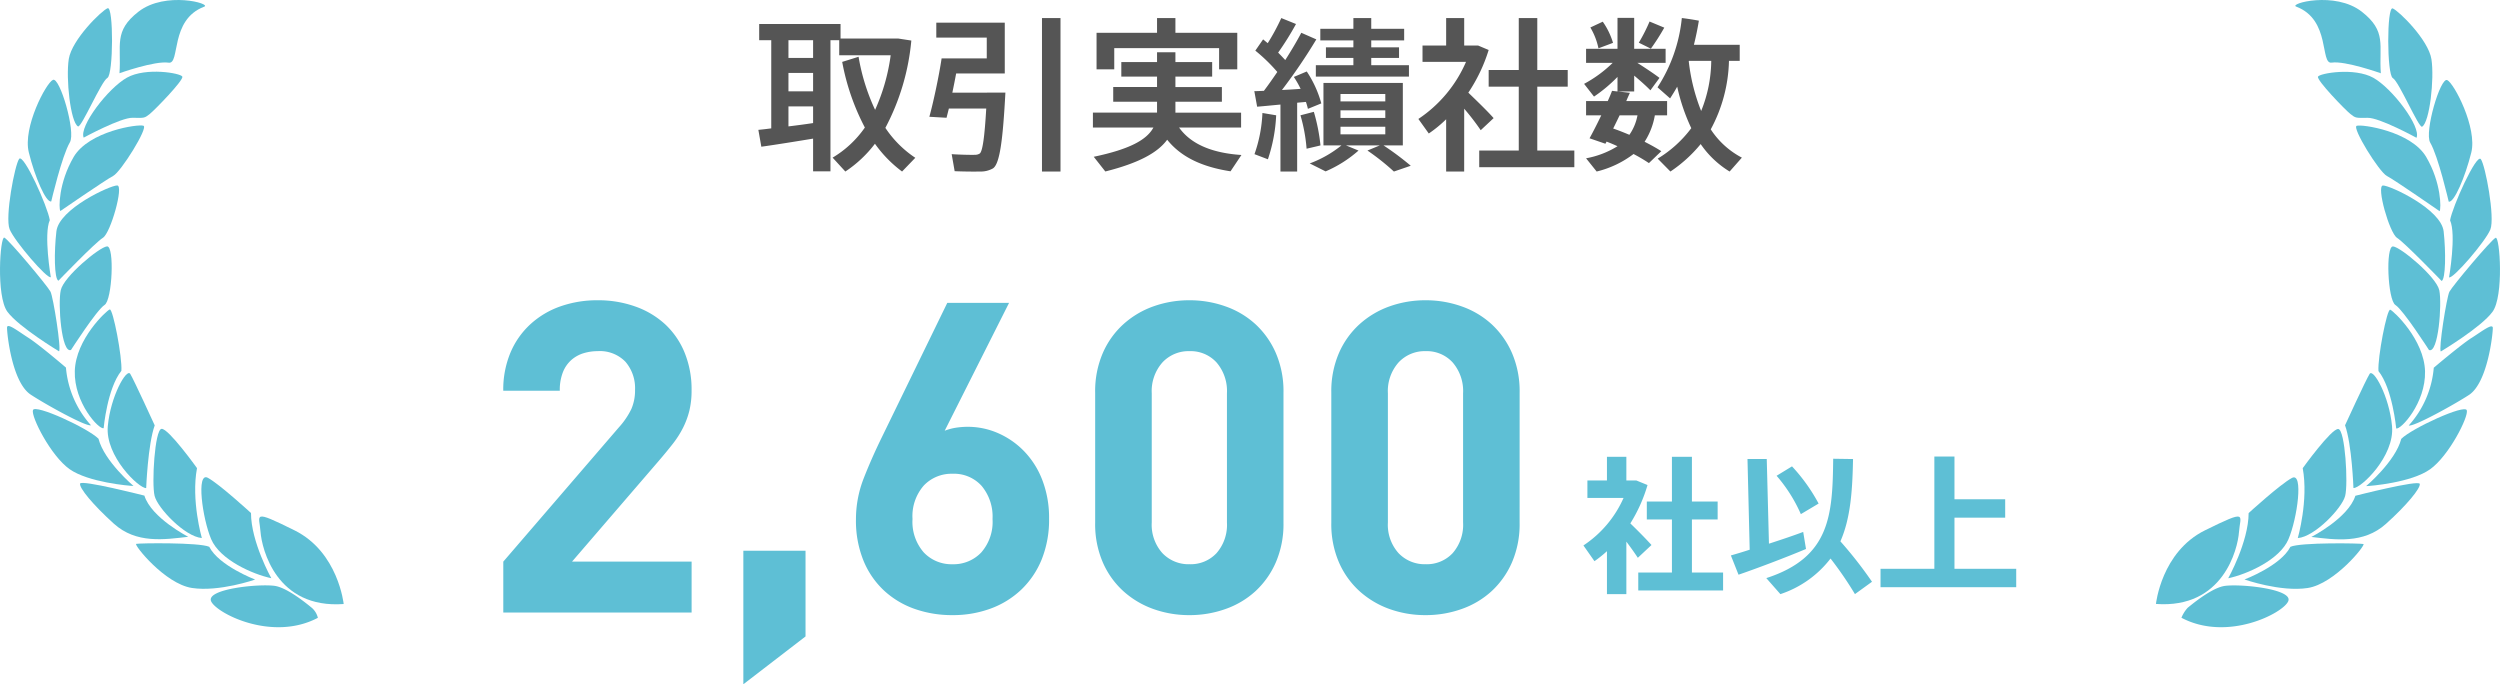 <svg xmlns="http://www.w3.org/2000/svg" xmlns:xlink="http://www.w3.org/1999/xlink" width="408.154" height="111.715" viewBox="0 0 408.154 111.715">
  <defs>
    <clipPath id="clip-path">
      <rect id="長方形_566" data-name="長方形 566" width="56.169" height="102.401" fill="#5ebfd5"/>
    </clipPath>
    <clipPath id="clip-path-2">
      <rect id="長方形_565" data-name="長方形 565" width="56.111" height="102.4" fill="#5ebfd5"/>
    </clipPath>
  </defs>
  <g id="fv_feature01" transform="translate(-556.266 173)">
    <path id="パス_236" data-name="パス 236" d="M-75.276-16.281V-19.17h4.023v2.889Zm0,5.454v-3h4.023v3Zm0,5.724V-8.37h4.023v2.727C-72.495-5.454-73.9-5.265-75.276-5.1Zm-4.914.567.486,2.754c2.16-.3,5.67-.864,8.451-1.323V2.241h2.835V-19.17h1.431v2.457h8.4A31.834,31.834,0,0,1-61.128-7.8a33.348,33.348,0,0,1-2.7-8.667l-2.673.837A37.6,37.6,0,0,0-62.8-4.914,16.973,16.973,0,0,1-68.067,0l2.079,2.268a19.77,19.77,0,0,0,4.833-4.536,20.224,20.224,0,0,0,4.428,4.536l2.16-2.241A17.535,17.535,0,0,1-59.454-4.86a37.736,37.736,0,0,0,4.239-14.256l-2.106-.324h-9.45v-2.376H-80.055v2.646h1.971V-4.779Q-79.3-4.617-80.19-4.536Zm46.305-18.252V2.268h3.024V-22.788Zm-8.964,12.177h-5.67c.216-1.026.432-2.106.621-3.132h7.938v-8.289H-51.138v2.43H-42.9v3.4h-7.371c-.432,2.889-1.35,7.182-2,9.531l2.808.162c.108-.459.243-.972.378-1.512h6.1c-.27,4.644-.594,6.966-1.053,7.344a1.4,1.4,0,0,1-.756.216c-.837.027-2.7-.027-3.834-.108l.486,2.781c1.188.054,3.186.081,4.1.054a4.05,4.05,0,0,0,2.16-.513c1.134-.756,1.62-4.833,2.025-12.366h-3Zm17.874-9.774v5.967h2.889v-3.456H-4.968v3.456H-2v-5.967H-12.1v-2.4h-3v2.4ZM-11.5-4.914H-1.377v-2.43H-12.1V-9.126h7.587v-2.4H-12.1v-1.7H-6.1v-2.376H-12.1V-17.2h-3v1.593h-5.832v2.376h5.832v1.7h-7.155v2.4h7.155v1.782H-25.569v2.43h9.882c-1.08,2-3.834,3.537-9.747,4.779l1.89,2.4c5.481-1.377,8.559-3.078,10.1-5.184,2.4,3,5.994,4.482,10.341,5.157L-1.323-.432C-5.778-.729-9.45-2.025-11.5-4.914ZM10.827-15.093v1.863h15.2v-1.863H19.872v-1.188h4.536v-1.728H19.872v-1.134h5.373v-1.89H19.872v-1.755H16.956v1.755h-5.4v1.89h5.4v1.134H12.474v1.728h4.482v1.188Zm4.023,4.7h7.317V-9.18H14.85Zm0,2.673h7.317V-6.48H14.85Zm0,2.673h7.317v1.242H14.85Zm4.4,3.888a38.31,38.31,0,0,1,4.32,3.429l2.754-.945A47.808,47.808,0,0,0,21.87-2h3.159V-12.2H12.069V-2h2.943A18.359,18.359,0,0,1,9.828.945l2.592,1.3a20.037,20.037,0,0,0,5.373-3.4L15.741-2h5.535ZM7.776-8.964c.486-.054.972-.081,1.431-.135a10.419,10.419,0,0,1,.324,1.134l2.187-.891a17.9,17.9,0,0,0-2.376-5.211l-2.106.891a17.2,17.2,0,0,1,1.107,1.944c-.972.081-2.025.135-3.051.189a90.465,90.465,0,0,0,5.616-8.262l-2.457-1.08C7.8-19.143,6.885-17.577,5.832-15.93c-.351-.378-.729-.783-1.161-1.215a46.925,46.925,0,0,0,2.916-4.671l-2.4-.972a35.877,35.877,0,0,1-2.214,4.1c-.243-.189-.486-.405-.756-.621L.945-17.469a27.609,27.609,0,0,1,3.591,3.483c-.7,1.026-1.431,2.079-2.187,3.078-.594.027-1.134.054-1.566.054l.459,2.538c1.026-.081,2.376-.216,3.807-.351V2.268H7.776Zm.54,2.052a26.91,26.91,0,0,1,1,5.454c2.079-.486,2.079-.486,2.268-.54A30.044,30.044,0,0,0,10.5-7.479ZM2.106-7.29A23.053,23.053,0,0,1,.81-.567L3,.27a26.123,26.123,0,0,0,1.35-7.182Zm32.94-.7a40.26,40.26,0,0,1,2.7,3.51l2.106-1.971c-.945-1.08-2.592-2.673-4.131-4.158a26.654,26.654,0,0,0,3.321-6.966l-1.728-.729H35.046v-4.482H32.1v4.482H28.242v2.673h7.1a21.376,21.376,0,0,1-7.776,9.315l1.7,2.376A20.893,20.893,0,0,0,32.1-6.264V2.268h2.943ZM37.5-1.161V1.566H53.028V-1.161H46.98V-11.583h4.968V-14.31H46.98v-8.478H43.956v8.478H39.042v2.727h4.914V-1.161Zm27.81-21.06a27.9,27.9,0,0,1-1.755,3.456l1.971.972a35.51,35.51,0,0,0,2.187-3.429Zm-9.666.972a11.027,11.027,0,0,1,1.323,3.4l2.376-.891a11.847,11.847,0,0,0-1.674-3.456ZM75.3-4.617A24.627,24.627,0,0,0,78.273-15.8h1.755v-2.619H72.549c.324-1.3.594-2.592.81-3.942-.864-.162-1.728-.3-2.781-.432a25.352,25.352,0,0,1-3.969,11.313l2.052,1.809c.4-.621.81-1.269,1.161-1.917a31.6,31.6,0,0,0,2.3,6.777A19.283,19.283,0,0,1,66.636.162l2.079,2.106a22.678,22.678,0,0,0,4.941-4.482,15.516,15.516,0,0,0,4.725,4.482l2-2.268A13.593,13.593,0,0,1,75.3-4.617Zm-3.591-11.1.027-.081h3.645a22.312,22.312,0,0,1-1.647,8.181A31.123,31.123,0,0,1,71.712-15.714ZM64.5-2.592a11.56,11.56,0,0,0,1.674-4.32h2V-9.234H61.506c.189-.459.4-.918.594-1.35L60.156-10.8H62.8v-2.592c1.026.864,2,1.728,2.646,2.4l1.485-2.025c-.837-.648-2.268-1.593-3.618-2.457h4.617v-2.3H62.8v-5.049H60.075v5.049h-5.13v2.3h4.347a20.549,20.549,0,0,1-4.671,3.429l1.62,2.079a24.209,24.209,0,0,0,3.834-3.213V-10.8l-.891-.108c-.189.513-.432,1.08-.7,1.674H54.945v2.322h2.484c-.675,1.4-1.377,2.781-1.917,3.753l2.592.891.189-.351c.621.243,1.215.486,1.782.756A14.727,14.727,0,0,1,54.945.108l1.728,2.16A16.25,16.25,0,0,0,62.694-.594,26.829,26.829,0,0,1,65.205.891L67.23-1.053C66.393-1.593,65.5-2.079,64.5-2.592Zm-5.13-2.16c.351-.7.7-1.431,1.053-2.16h2.916a8.151,8.151,0,0,1-1.323,3.186C61.182-4.077,60.318-4.428,59.373-4.752Z" transform="translate(760.266 -147.264)" fill="#555"/>
    <g id="グループ_201" data-name="グループ 201" transform="translate(908.25 -173)">
      <g id="グループ_199" data-name="グループ 199" transform="translate(0)" clip-path="url(#clip-path)">
        <path id="パス_162" data-name="パス 162" d="M74.238,435.484c1.447-3.371,2.492-11.029.568-10s-7.072,5.734-7.072,5.734c-.018,4.727-3.334,10.644-3.334,10.644,3.041-.641,8.409-3,9.838-6.376" transform="translate(-52.602 -347.454)" fill="#5ebfd5"/>
        <path id="パス_163" data-name="パス 163" d="M124.359,1.081c5.679,2.144,3.847,9.453,5.789,9.142,2.217-.33,8.024,1.74,8.024,1.74-.33-4.58,1.008-6.834-3.115-10.058-4.379-3.408-11.982-1.3-10.7-.824" transform="translate(-101.458 0)" fill="#5ebfd5"/>
        <path id="パス_164" data-name="パス 164" d="M13.557,462.842c.2-2.785,1.576-3.792-5.551-.275S0,474.586,0,474.586c10.974.806,13.356-8.959,13.557-11.743" transform="translate(0 -375.985)" fill="#5ebfd5"/>
        <path id="パス_165" data-name="パス 165" d="M243.434,81.5c1.3,2.18,3.023,9.637,3.023,9.637.843.256,2.675-3.957,3.682-8.006s-2.8-11.3-3.921-11.835-3.774,8.519-2.785,10.2" transform="translate(-198.659 -58.218)" fill="#5ebfd5"/>
        <path id="パス_166" data-name="パス 166" d="M207.751,18.829c.989.531,4.25,8.244,4.782,7.933,1.227-.733,2.015-7.823,1.521-11.011s-5.35-7.914-6.321-8.3c-.989-.4-.971,10.846.018,11.377" transform="translate(-169.076 -6.078)" fill="#5ebfd5"/>
        <path id="パス_167" data-name="パス 167" d="M153.387,64.981c-3.1-1.722-8.757-.733-9.032-.183-.257.568,4.452,5.441,5.295,6.1s.843.66,2.8.623c1.942-.055,7.988,3.261,7.988,3.261.788-1.814-3.957-8.079-7.053-9.8" transform="translate(-117.9 -52.285)" fill="#5ebfd5"/>
        <path id="パス_168" data-name="パス 168" d="M134.131,393.23c.513-1.96,0-10.827-1.118-10.937s-5.808,6.394-5.808,6.394c.971,5.258-.806,11.414-.806,11.414,2.766-.2,7.237-4.91,7.731-6.87" transform="translate(-103.243 -312.254)" fill="#5ebfd5"/>
        <path id="パス_169" data-name="パス 169" d="M253.546,230.429s6.559-3.921,8.427-6.467c1.887-2.547,1.209-12.385.513-12.092s-7.017,7.823-7.548,8.812c-.44.861-1.814,9.49-1.392,9.746" transform="translate(-207.031 -173.049)" fill="#5ebfd5"/>
        <path id="パス_170" data-name="パス 170" d="M178.453,111.91c-.824.293,3.664,7.548,4.928,8.189,1.264.66,8.611,5.753,8.611,5.753.257-.421.293-4.6-2.18-8.831-2.455-4.232-10.534-5.4-11.359-5.111" transform="translate(-145.677 -91.372)" fill="#5ebfd5"/>
        <path id="パス_171" data-name="パス 171" d="M176.176,341.194c-.44-4.892-3.06-9.508-3.664-8.556s-4.012,8.391-4.012,8.391c1.118,3.1,1.374,10.241,1.374,10.241,1.191.092,6.742-5.185,6.3-10.076" transform="translate(-137.63 -271.595)" fill="#5ebfd5"/>
        <path id="パス_172" data-name="パス 172" d="M210.826,172.809c-.4-3.682-8.812-7.548-9.911-7.511-1.118.037,1.044,7.75,2.308,8.556s7.273,7.035,7.273,7.035c.66-.311.7-4.763.33-8.079" transform="translate(-163.853 -135.014)" fill="#5ebfd5"/>
        <path id="パス_173" data-name="パス 173" d="M215.417,226.758c-.476-2.2-6.3-7.053-7.548-7.163s-.879,8.776.385,9.563c1.282.806,5.478,7.347,5.478,7.347,1.539.678,2.143-7.53,1.685-9.747" transform="translate(-169.157 -179.363)" fill="#5ebfd5"/>
        <path id="パス_174" data-name="パス 174" d="M205.849,286.04c-.147-5.2-5.148-9.856-5.679-10.058s-2.089,7.823-1.924,10.021c2.29,2.858,2.895,9.362,2.895,9.362.714.275,4.837-4.14,4.708-9.325" transform="translate(-161.916 -225.418)" fill="#5ebfd5"/>
        <path id="パス_175" data-name="パス 175" d="M261.2,160.768c.568.4,5.954-5.844,6.742-7.8s-.824-10.534-1.557-11.487c-.714-.953-4.653,7.768-5.02,9.985,1.044,2.327-.165,9.307-.165,9.307" transform="translate(-213.347 -115.498)" fill="#5ebfd5"/>
        <path id="パス_176" data-name="パス 176" d="M22.7,526.974c7.53,3.994,16.69-.788,17.441-2.712.806-1.942-7.548-2.84-10.314-2.492-1.777.22-4.434,2.2-6.1,3.573a5.393,5.393,0,0,0-1.026,1.631" transform="translate(-18.541 -426.12)" fill="#5ebfd5"/>
        <path id="パス_177" data-name="パス 177" d="M235.5,292.743c-1.832,1.191-6.119,4.837-6.119,4.837A16.048,16.048,0,0,1,225.3,307c.733.293,7.4-3.389,9.838-4.983,3.078-2.034,3.9-10.095,3.884-10.937-.037-.806-1.667.476-3.518,1.667" transform="translate(-184.024 -237.543)" fill="#5ebfd5"/>
        <path id="パス_178" data-name="パス 178" d="M193.034,369.527c-.934,3.664-5.734,7.713-5.734,7.713.733-.018,7.383-.568,10.443-2.748,3.06-2.162,6.321-8.592,5.991-9.637-.33-1.026-8.977,2.95-10.7,4.672" transform="translate(-152.986 -297.876)" fill="#5ebfd5"/>
        <path id="パス_179" data-name="パス 179" d="M86.393,484.764c-1.576,3.1-7.493,5.331-7.493,5.331s5.881,2.07,10.314,1.392c4.415-.678,9.527-7.053,9.105-7.182s-10.278-.293-11.927.458" transform="translate(-64.445 -395.488)" fill="#5ebfd5"/>
        <path id="パス_180" data-name="パス 180" d="M145.682,432.619c-1.154,3.646-7.182,6.724-7.182,6.724,3.9.458,8.5,1.154,12.165-2.125,3.426-3.078,5.679-5.844,5.533-6.54-.165-.7-10.516,1.942-10.516,1.942" transform="translate(-113.126 -351.679)" fill="#5ebfd5"/>
      </g>
    </g>
    <g id="グループ_202" data-name="グループ 202" transform="translate(561.266 -173)">
      <g id="グループ_197" data-name="グループ 197" transform="translate(-5)" clip-path="url(#clip-path-2)">
        <path id="パス_143" data-name="パス 143" d="M49.48,180.813s5.991-6.229,7.273-7.017c1.264-.806,3.426-8.519,2.327-8.537-1.1-.037-9.508,3.811-9.93,7.493-.385,3.316-.366,7.768.33,8.061" transform="translate(-39.941 -134.982)" fill="#5ebfd5"/>
        <path id="パス_144" data-name="パス 144" d="M55.4,116.942c-2.473,4.232-2.455,8.409-2.18,8.831,0,0,7.365-5.075,8.629-5.734s5.771-7.9,4.947-8.189c-.824-.312-8.9.861-11.4,5.093" transform="translate(-43.371 -91.319)" fill="#5ebfd5"/>
        <path id="パス_145" data-name="パス 145" d="M84.976,70.784c.843-.678,5.569-5.533,5.313-6.1s-5.936-1.557-9.032.165-7.859,7.969-7.072,9.8c0,0,6.064-3.3,8.006-3.243,1.923.055,1.923.055,2.785-.623" transform="translate(-60.523 -52.178)" fill="#5ebfd5"/>
        <path id="パス_146" data-name="パス 146" d="M181.041,435.377c1.429,3.371,6.779,5.734,9.82,6.376,0,0-3.316-5.918-3.316-10.644,0,0-5.148-4.727-7.053-5.753-1.924-1.008-.88,6.65.55,10.021" transform="translate(-146.567 -347.355)" fill="#5ebfd5"/>
        <path id="パス_147" data-name="パス 147" d="M244.743,474.579s-.88-8.482-8.006-12.018-5.752-2.528-5.569.256c.22,2.785,2.583,12.568,13.575,11.762" transform="translate(-188.633 -375.966)" fill="#5ebfd5"/>
        <path id="パス_148" data-name="パス 148" d="M205.29,526.949c-7.53,3.975-16.672-.806-17.441-2.73-.769-1.96,7.585-2.84,10.351-2.492,1.777.238,4.434,2.217,6.1,3.591a3.134,3.134,0,0,1,.989,1.63" transform="translate(-153.393 -426.084)" fill="#5ebfd5"/>
        <path id="パス_149" data-name="パス 149" d="M133.188,484.695c-1.649-.733-11.505-.6-11.927-.476s4.672,6.522,9.105,7.2,10.314-1.374,10.314-1.374-5.918-2.253-7.493-5.35" transform="translate(-99.026 -395.426)" fill="#5ebfd5"/>
        <path id="パス_150" data-name="パス 150" d="M88.993,439.147s-6.027-3.078-7.163-6.724c0,0-10.333-2.638-10.5-1.96-.165.7,2.107,3.463,5.514,6.54,3.646,3.3,8.244,2.6,12.146,2.143" transform="translate(-58.257 -351.509)" fill="#5ebfd5"/>
        <path id="パス_151" data-name="パス 151" d="M55.086,236.465s4.2-6.54,5.478-7.346c1.264-.788,1.649-9.673.4-9.563s-7.072,4.947-7.548,7.145c-.495,2.2.11,10.406,1.667,9.765" transform="translate(-43.494 -179.331)" fill="#5ebfd5"/>
        <path id="パス_152" data-name="パス 152" d="M39.955,369.389c-1.722-1.722-10.351-5.7-10.7-4.672s2.913,7.475,5.973,9.637,9.71,2.73,10.443,2.748c0,0-4.782-4.049-5.716-7.713" transform="translate(-23.875 -297.763)" fill="#5ebfd5"/>
        <path id="パス_153" data-name="パス 153" d="M102.216,351.25s.275-7.145,1.392-10.241c0,0-3.408-7.456-3.994-8.409-.6-.953-3.224,3.664-3.664,8.537-.458,4.892,5.093,10.186,6.266,10.113" transform="translate(-78.35 -271.563)" fill="#5ebfd5"/>
        <path id="パス_154" data-name="パス 154" d="M144.643,399.98s-1.777-6.156-.788-11.414c0,0-4.672-6.522-5.789-6.412s-1.631,8.977-1.136,10.937c.476,1.979,4.928,6.669,7.713,6.889" transform="translate(-111.69 -312.14)" fill="#5ebfd5"/>
        <path id="パス_155" data-name="パス 155" d="M114.494,10.234c1.942.293.128-7,5.808-9.142,1.282-.477-6.321-2.6-10.718.806C105.462,5.1,106.8,7.376,106.47,11.956c-.018,0,5.808-2.07,8.024-1.722" transform="translate(-86.964 0)" fill="#5ebfd5"/>
        <path id="パス_156" data-name="パス 156" d="M71.362,295.129s.586-6.5,2.895-9.362c.165-2.18-1.374-10.2-1.905-10.021-.531.2-5.551,4.837-5.7,10.058-.147,5.2,3.976,9.618,4.708,9.325" transform="translate(-54.44 -225.226)" fill="#5ebfd5"/>
        <path id="パス_157" data-name="パス 157" d="M28.587,90.9s1.74-7.438,3.041-9.637c1.008-1.685-1.649-10.736-2.766-10.2-1.136.513-4.947,7.768-3.939,11.835.989,4.049,2.821,8.263,3.664,8.006" transform="translate(-20.22 -58.023)" fill="#5ebfd5"/>
        <path id="パス_158" data-name="パス 158" d="M9.631,230.29c.421-.256-.934-8.9-1.392-9.746-.531-.989-6.834-8.519-7.53-8.812-.678-.293-1.374,9.545.495,12.092,1.869,2.528,8.427,6.467,8.427,6.467" transform="translate(0 -172.936)" fill="#5ebfd5"/>
        <path id="パス_159" data-name="パス 159" d="M14.358,160.558s-1.191-6.98-.165-9.307c-.348-2.235-4.287-10.937-5-10-.714.953-2.345,9.527-1.557,11.487s6.174,8.208,6.724,7.823" transform="translate(-6.064 -115.314)" fill="#5ebfd5"/>
        <path id="パス_160" data-name="パス 160" d="M62.1,26.6c.531.311,3.811-7.383,4.8-7.914s1.026-11.78.037-11.377c-.989.385-5.826,5.111-6.339,8.281-.495,3.188.275,10.278,1.5,11.011" transform="translate(-49.369 -5.964)" fill="#5ebfd5"/>
        <path id="パス_161" data-name="パス 161" d="M19.973,306.743a16.048,16.048,0,0,1-4.085-9.417s-4.269-3.664-6.119-4.855-3.481-2.492-3.5-1.667c-.018.843.769,8.9,3.866,10.937,2.437,1.612,9.105,5.295,9.838,5" transform="translate(-5.121 -237.315)" fill="#5ebfd5"/>
      </g>
    </g>
    <path id="パス_234" data-name="パス 234" d="M7.416-6.48c.72.96,1.392,1.9,1.872,2.64L11.52-5.928C10.7-6.84,9.36-8.208,8.064-9.456a25,25,0,0,0,2.808-6.264l-1.824-.744H7.416v-3.864H4.248v3.864H1.056v2.856h5.9A18.032,18.032,0,0,1,.408-5.856l1.8,2.568A18.99,18.99,0,0,0,4.248-4.92V2.088H7.416ZM9.36-1.44V1.488H23.208V-1.44H18.12V-10.1h4.2v-2.928h-4.2v-7.3H14.856v7.3h-4.1V-10.1h4.1V-1.44ZM31.944-17.232a24.7,24.7,0,0,1,3.96,6.264l2.9-1.728a29.024,29.024,0,0,0-4.344-6.072ZM24.48-4.224,25.728-1.08c2.88-.984,7.776-2.832,11.016-4.2l-.456-2.784c-1.584.6-3.6,1.272-5.592,1.92l-.36-13.824H27.192l.36,14.808C26.376-4.776,25.32-4.464,24.48-4.224Zm17.88-2.3c1.68-3.816,1.968-8.376,2.064-13.44l-3.24-.048c-.1,9.264-.5,16.1-10.92,19.488l2.3,2.616A17.113,17.113,0,0,0,40.752-3.72a58.979,58.979,0,0,1,3.984,5.808L47.52.072A67.028,67.028,0,0,0,42.36-6.528ZM48.912-2.04v3H71.064v-3H60.984v-8.352h8.28v-3h-8.28v-6.984H57.7V-2.04Z" transform="translate(814.372 -78.093)" fill="#5ebfd5"/>
    <path id="パス_235" data-name="パス 235" d="M-82.821,0V-8.307l18.886-21.939a12.529,12.529,0,0,0,2.024-2.982,7.585,7.585,0,0,0,.6-3.124,6.6,6.6,0,0,0-1.562-4.579,5.792,5.792,0,0,0-4.544-1.74,7.983,7.983,0,0,0-2.237.319,5.4,5.4,0,0,0-1.988,1.065,5.229,5.229,0,0,0-1.42,1.988,7.858,7.858,0,0,0-.533,3.088h-9.23a15.635,15.635,0,0,1,1.172-6.212,13.337,13.337,0,0,1,3.266-4.651,14.186,14.186,0,0,1,4.9-2.911,18.046,18.046,0,0,1,6.071-.994,18,18,0,0,1,6.177,1.03,14.1,14.1,0,0,1,4.863,2.911,13.035,13.035,0,0,1,3.16,4.615,15.867,15.867,0,0,1,1.136,6.141,13.978,13.978,0,0,1-.355,3.3,13.3,13.3,0,0,1-1.029,2.8,15.734,15.734,0,0,1-1.7,2.663q-1.029,1.314-2.307,2.8L-71.6-8.307h19.525V0Zm39.192,11.715v-21.8h10.153V3.905ZM6.284-15.336A17.3,17.3,0,0,1,5.077-8.662,14.215,14.215,0,0,1,1.74-3.728,14.478,14.478,0,0,1-3.266-.639,17.749,17.749,0,0,1-9.478.426,18.3,18.3,0,0,1-15.691-.6,14.314,14.314,0,0,1-20.7-3.621a13.853,13.853,0,0,1-3.337-4.9,17.3,17.3,0,0,1-1.207-6.674,18.354,18.354,0,0,1,1.278-6.745q1.278-3.266,2.982-6.745l10.65-21.868H-.248L-10.756-29.678a8.834,8.834,0,0,1,1.882-.5,12.829,12.829,0,0,1,1.881-.142,12.3,12.3,0,0,1,4.934,1.029A13.373,13.373,0,0,1,2.2-26.341,13.877,13.877,0,0,1,5.183-21.62,17.078,17.078,0,0,1,6.284-15.336Zm-9.23.071a7.807,7.807,0,0,0-1.775-5.4,6.061,6.061,0,0,0-4.757-1.988,6.226,6.226,0,0,0-4.686,1.917,7.567,7.567,0,0,0-1.846,5.467A7.567,7.567,0,0,0-14.164-9.8,6.226,6.226,0,0,0-9.478-7.881,6.226,6.226,0,0,0-4.792-9.8,7.567,7.567,0,0,0-2.946-15.265Zm47.5.639A15.719,15.719,0,0,1,43.31-8.2a13.982,13.982,0,0,1-3.337,4.722,14.186,14.186,0,0,1-4.9,2.911,17.4,17.4,0,0,1-5.858.994,17.31,17.31,0,0,1-5.893-.994,14.638,14.638,0,0,1-4.9-2.911A13.747,13.747,0,0,1,15.052-8.2a15.719,15.719,0,0,1-1.243-6.426v-21.3a15.719,15.719,0,0,1,1.243-6.425,13.747,13.747,0,0,1,3.372-4.722,14.638,14.638,0,0,1,4.9-2.911,17.31,17.31,0,0,1,5.893-.994,17.4,17.4,0,0,1,5.858.994,14.186,14.186,0,0,1,4.9,2.911,13.982,13.982,0,0,1,3.337,4.722,15.719,15.719,0,0,1,1.243,6.425Zm-9.23-21.158a7.144,7.144,0,0,0-1.7-5.041,5.718,5.718,0,0,0-4.4-1.846,5.83,5.83,0,0,0-4.437,1.846,7.054,7.054,0,0,0-1.74,5.041V-14.7a6.926,6.926,0,0,0,1.74,5.006,5.887,5.887,0,0,0,4.438,1.81,5.773,5.773,0,0,0,4.4-1.81,7.013,7.013,0,0,0,1.7-5.006ZM83.106-14.626A15.719,15.719,0,0,1,81.863-8.2a13.982,13.982,0,0,1-3.337,4.722,14.186,14.186,0,0,1-4.9,2.911A17.4,17.4,0,0,1,67.77.426a17.31,17.31,0,0,1-5.893-.994,14.638,14.638,0,0,1-4.9-2.911A13.747,13.747,0,0,1,53.605-8.2a15.719,15.719,0,0,1-1.243-6.426v-21.3a15.719,15.719,0,0,1,1.243-6.425,13.747,13.747,0,0,1,3.373-4.722,14.638,14.638,0,0,1,4.9-2.911,17.31,17.31,0,0,1,5.893-.994,17.4,17.4,0,0,1,5.858.994,14.186,14.186,0,0,1,4.9,2.911,13.982,13.982,0,0,1,3.337,4.722,15.719,15.719,0,0,1,1.243,6.425Zm-9.23-21.158a7.144,7.144,0,0,0-1.7-5.041,5.718,5.718,0,0,0-4.4-1.846,5.83,5.83,0,0,0-4.437,1.846,7.054,7.054,0,0,0-1.739,5.041V-14.7a6.926,6.926,0,0,0,1.739,5.006,5.887,5.887,0,0,0,4.437,1.81,5.773,5.773,0,0,0,4.4-1.81,7.013,7.013,0,0,0,1.7-5.006Z" transform="translate(721.255 -73)" fill="#5ebfd5"/>
  </g>
</svg>
